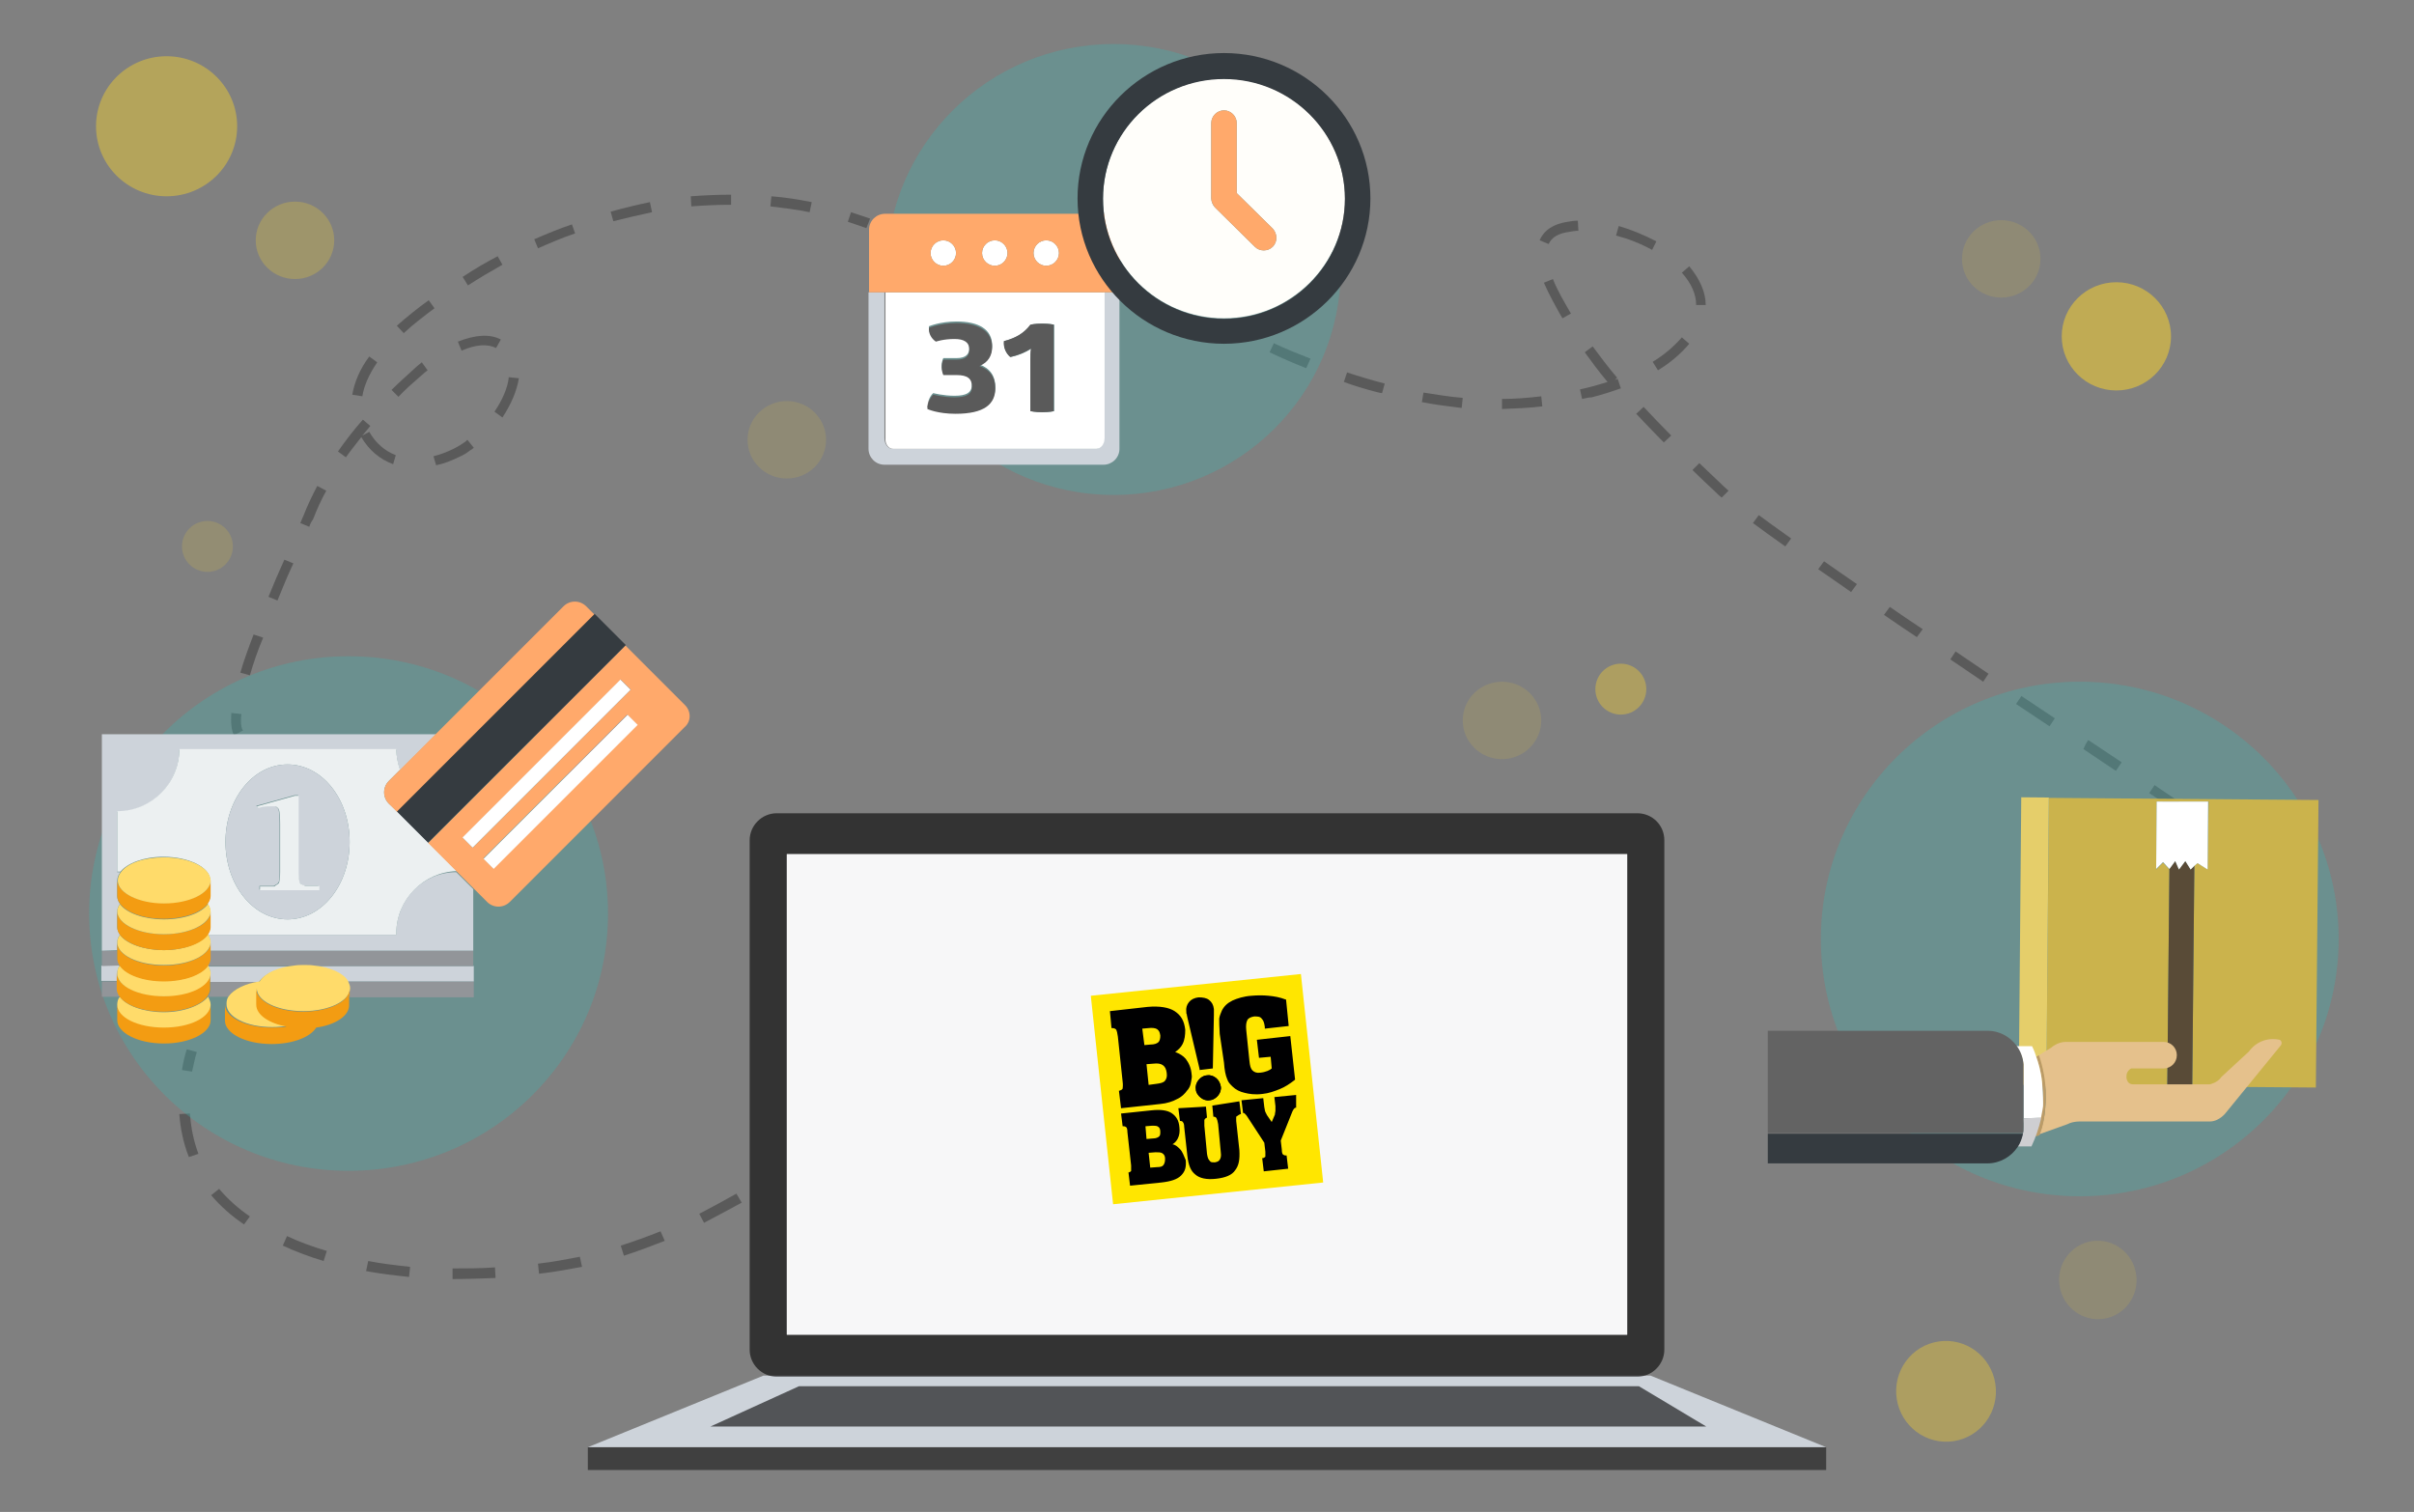 <?xml version="1.0" encoding="utf-8"?>
<!-- Generator: Adobe Illustrator 20.1.0, SVG Export Plug-In . SVG Version: 6.00 Build 0)  -->
<svg version="1.1" id="Capa_1" xmlns="http://www.w3.org/2000/svg" xmlns:xlink="http://www.w3.org/1999/xlink" x="0px" y="0px"
	 viewBox="0 0 455 285" style="enable-background:new 0 0 455 285;" xml:space="preserve">
<rect x="0" y="0" width="455" height="285" fill="#808080" stroke="none"/>
<style type="text/css">
	.st0{fill:#5A5A5A;}
	.st1{opacity:0.6;}
	.st2{opacity:0.6;fill:#45ADA8;enable-background:new    ;}
	.st3{fill:#CBB34C;}
	.st4{opacity:0.4;}
	.st5{opacity:0.7;}
	.st6{opacity:0.2;}
	.st7{fill:#CDD3DA;}
	.st8{opacity:0.5;enable-background:new    ;}
	.st9{opacity:0.6;enable-background:new    ;}
	.st10{fill:#F7F7F8;}
	.st11{fill:#FFE600;}
	.st12{fill:none;}
	.st13{fill:#000001;}
	.st14{opacity:0.85;}
	.st15{opacity:0.25;}
	.st16{fill:#FFFFFF;}
	.st17{fill:#FFA96B;}
	.st18{fill:#FFFEFA;}
	.st19{fill:#353B40;}
	.st20{fill:#E5CE6A;}
	.st21{fill:#594B37;}
	.st22{fill:#E5C18C;}
	.st23{fill:#BB9B67;}
	.st24{fill:#CECED1;}
	.st25{fill:#636363;}
	.st26{fill:#929599;}
	.st27{fill:#ECF0F1;}
	.st28{fill:#F39C12;}
	.st29{fill:#FFDB6A;}
</style>
<g>
	<path class="st0" d="M411.3,153.7c-1.1-0.8-3.3-2.3-6.2-4.2l1-1.5c2.9,2,5.1,3.4,6.3,4.3L411.3,153.7z M398.8,145.3l-6.1-4.1
		l0.4-0.9l0.5-0.8l6.3,4.2L398.8,145.3z M386.3,136.9l-6.3-4.2l1-1.5l6.3,4.2L386.3,136.9z M373.8,128.5l-6.2-4.2l1-1.5l6.2,4.2
		L373.8,128.5z M361.3,120.1c-2.1-1.4-4.2-2.8-6.2-4.2l1.1-1.5c2,1.4,4.1,2.8,6.2,4.2L361.3,120.1z M348.9,111.6
		c-2.1-1.5-4.2-2.9-6.2-4.3l1.1-1.5c2,1.4,4,2.8,6.2,4.3L348.9,111.6z M336.5,103c-2.3-1.6-4.3-3.1-6.1-4.4l1.1-1.5
		c1.8,1.3,3.8,2.8,6.1,4.4L336.5,103z M324.5,93.8c-0.5-0.4-0.9-0.8-1.2-1.1l-0.1-0.1c-1.4-1.3-2.8-2.6-4.2-4l1.3-1.3
		c1.4,1.3,2.8,2.7,4.2,4l0.2,0.2c0.3,0.3,0.7,0.6,1.1,1L324.5,93.8z M259.1,73.8c-1.9-0.5-3.9-1.1-5.8-1.8l0.6-1.8
		c2.4,0.8,4.8,1.5,7.1,2.1l-0.5,1.8C260.1,74.1,259.6,73.9,259.1,73.8z M268,75.8l0.3-1.8c2.5,0.4,5,0.8,7.4,1l-0.2,1.9
		C273.1,76.6,270.5,76.3,268,75.8z M246.2,69.4c-2.3-0.9-4.6-1.9-6.9-3l0.8-1.7c2.3,1.1,4.6,2,6.9,2.9L246.2,69.4z M283.1,77.1v-1.9
		c2.5,0,5-0.2,7.4-0.5l0.2,1.9C288.3,76.9,285.7,77,283.1,77.1z M313.6,83.4c-1.9-1.9-3.6-3.7-5.2-5.4l1.4-1.3
		c1.6,1.7,3.3,3.5,5.2,5.4L313.6,83.4z M298.2,75.2l-0.4-1.8c0.6-0.1,1.2-0.3,1.7-0.4c1.3-0.3,2.4-0.7,3.5-1c-1.6-1.9-3-3.8-4.3-5.6
		l1.5-1.1c1.4,1.9,2.9,3.9,4.6,5.9l-0.4,0.4c0.2-0.1,0.4-0.1,0.5-0.2l0.6,1.8c-1.7,0.6-3.5,1.2-5.5,1.7
		C299.4,74.9,298.8,75.1,298.2,75.2z M312.5,69.8l-1-1.6c2.2-1.3,4-2.9,5.5-4.6l1.4,1.2C316.8,66.7,314.8,68.4,312.5,69.8z
		 M294.5,60l-0.3-0.5c-0.9-1.6-2.2-3.9-3.2-6.2l1.7-0.7c0.9,2.3,2.2,4.4,3.1,6l0.3,0.5L294.5,60z M319.7,57.5c0-2-0.9-4.1-2.7-6.1
		l1.4-1.2c2,2.4,3.1,4.9,3.1,7.3H319.7z M291.9,46l-1.7-0.7c0.8-1.9,2.6-3.1,5.3-3.5c0.6-0.1,1.2-0.2,1.9-0.2l0.1,1.9
		c-0.6,0-1.1,0.1-1.7,0.2C293.7,44,292.5,44.7,291.9,46z M311.4,47.1c-2.2-1.2-4.5-2.1-6.8-2.7l0.5-1.8c2.4,0.7,4.8,1.7,7.1,2.9
		L311.4,47.1z"/>
</g>
<g class="st1">
	<ellipse class="st2" cx="209.9" cy="50.8" rx="42.8" ry="42.5"/>
</g>
<g class="st1">
	<ellipse class="st2" cx="392" cy="177" rx="48.8" ry="48.5"/>
</g>
<g>
	<g>
		<path class="st0" d="M34.3,201.7c0.2-1.3,0.5-2.6,0.9-3.9l1.9,0.5c-0.4,1.2-0.6,2.5-0.9,3.7L34.3,201.7z"/>
	</g>
	<g>
		<path class="st0" d="M69,239.6l0.4-1.9c2.5,0.5,5.2,0.8,7.9,1.1l-0.2,1.9C74.3,240.4,71.6,240.1,69,239.6z M61,237.7
			c-2.7-0.8-5.3-1.8-7.7-2.9l0.8-1.8c2.3,1.1,4.8,2,7.5,2.8L61,237.7z M85.3,241.1v-2c2.6,0,5.3,0,8-0.2l0.1,2
			C90.7,241,88,241.1,85.3,241.1z M46,230.8c-2.4-1.6-4.5-3.5-6.2-5.5l1.5-1.2c1.6,1.9,3.6,3.7,5.8,5.2L46,230.8z M101.6,240.1
			l-0.2-1.9c2.7-0.3,5.3-0.8,7.9-1.3l0.4,1.9C107,239.3,104.3,239.8,101.6,240.1z M117.6,236.7l-0.6-1.9c2.5-0.8,5-1.7,7.5-2.7
			l0.8,1.8C122.7,234.9,120.1,235.9,117.6,236.7z M35.6,218.1c-1-2.5-1.6-5.3-1.8-8.1l2-0.1c0.2,2.7,0.7,5.2,1.6,7.6L35.6,218.1z
			 M132.7,230.5l-0.9-1.7c2.3-1.2,4.7-2.5,7-3.8l1,1.7C137.4,228,135,229.3,132.7,230.5z"/>
	</g>
</g>
<g>
	<g>
		<path class="st0" d="M163.3,43c-1.2-0.4-2.3-0.8-3.5-1.2l0.6-1.8c1.2,0.4,2.4,0.8,3.6,1.2L163.3,43z"/>
	</g>
	<g>
		<path class="st0" d="M47.1,127.3l-1.8-0.5c0.6-2.1,1.5-4.6,2.5-7.2l1.8,0.6C48.5,122.8,47.7,125.2,47.1,127.3z M52.3,113.2
			l-1.7-0.7c1-2.5,2-4.8,3-7l1.7,0.7C54.3,108.3,53.3,110.7,52.3,113.2z M86.6,86.1c-1.4,0.7-2.9,1.3-4.4,1.6L81.7,86
			c2-0.5,4.1-1.4,5.8-2.6c0.2-0.1,0.4-0.3,0.6-0.5l1.2,1.5c-0.2,0.2-0.5,0.4-0.7,0.5C88,85.4,87.3,85.8,86.6,86.1z M58.3,99.3
			l-1.7-0.7l0.6-1.4c0.7-1.8,1.6-3.7,2.6-5.6l1.7,0.9c-1,1.8-1.8,3.6-2.5,5.4C58.7,98.3,58.5,98.7,58.3,99.3z M94.7,78.7l-1.5-1.1
			c1.5-2.2,2.5-4.5,2.7-6.5l1.9,0.2C97.4,73.7,96.4,76.1,94.7,78.7z M74.1,87.5c-2.5-0.9-4.6-2.7-6-5.1c-1,1.3-2,2.5-2.9,3.8
			l-1.5-1.1c1.4-2,3-4.1,4.7-6l1.4,1.2c-0.5,0.6-1,1.2-1.5,1.8l1.3-0.7c1.2,2.1,2.9,3.6,5,4.4L74.1,87.5z M152.6,40
			c-2.4-0.5-4.9-0.8-7.4-1.1l0.2-1.9c2.6,0.2,5.1,0.6,7.6,1.1L152.6,40z M93.5,65.6c-1.6-0.8-3.8-0.7-6.5,0.5l-0.7-1.7
			c3.3-1.3,6-1.5,8.1-0.4L93.5,65.6z M75.1,74.8l-1.3-1.3c1.4-1.4,2.9-2.7,4.4-4.1c0.3-0.3,0.8-0.7,1.3-1.1l1.1,1.5
			c-0.5,0.4-0.9,0.7-1.2,1C77.9,72.1,76.4,73.4,75.1,74.8z M68.3,74.7l-1.9-0.3c0.4-2.3,1.4-4.8,3.2-7.2l1.5,1.1
			C69.6,70.5,68.6,72.7,68.3,74.7z M137.8,38.6c-2.4,0-4.8,0.1-7.5,0.3l-0.1-1.9c2.7-0.2,5.2-0.3,7.6-0.3V38.6z M122.9,40
			c-2.4,0.5-4.9,1.1-7.3,1.7l-0.5-1.8c2.5-0.7,5-1.3,7.4-1.8L122.9,40z M76.1,62.8l-1.3-1.4c1.8-1.6,3.9-3.3,6-4.8l1.1,1.5
			C79.9,59.6,77.8,61.2,76.1,62.8z M108.4,44c-2.4,0.8-4.7,1.8-7,2.8l-0.7-1.7c2.3-1,4.7-2,7.1-2.8L108.4,44z M88.2,53.8l-1-1.6
			c2.1-1.4,4.3-2.7,6.6-3.9l0.9,1.6C92.4,51.2,90.2,52.5,88.2,53.8z"/>
	</g>
	<g>
		<path class="st0" d="M45.8,137.7l-1.7,0.9c-0.5-1-0.6-2.3-0.5-4.2l1.9,0.2C45.3,136.4,45.5,137.3,45.8,137.7z"/>
	</g>
</g>
<g class="st1">
	<ellipse class="st2" cx="65.7" cy="172.2" rx="48.9" ry="48.5"/>
</g>
<g class="st1">
	
		<ellipse transform="matrix(0.989 -0.149 0.149 0.989 -35.02 57.701)" class="st3" cx="366.8" cy="262.1" rx="9.4" ry="9.5"/>
</g>
<g class="st4">
	<ellipse class="st3" cx="55.6" cy="45.3" rx="7.4" ry="7.3"/>
</g>
<g class="st5">
	<ellipse class="st3" cx="31.4" cy="23.8" rx="13.3" ry="13.2"/>
</g>
<g class="st6">
	
		<ellipse transform="matrix(0.989 -0.149 0.149 0.989 -31.565 61.736)" class="st3" cx="395.4" cy="241.1" rx="7.3" ry="7.4"/>
</g>
<g>
	<g>
		<polygon class="st7" points="344.2,272.8 311.1,259.3 227.5,259.3 143.9,259.3 110.8,272.8 227.5,272.8 		"/>
		<polygon class="st8" points="227.5,272.8 110.8,272.8 110.8,277.1 344.2,277.1 344.2,272.8 		"/>
	</g>
	<g class="st9">
		<g>
			<polygon points="321.6,268.9 133.9,268.9 150.6,261.3 308.9,261.3 			"/>
		</g>
	</g>
</g>
<g>
	<path class="st9" d="M308.6,153.3H146.4c-2.8,0-5.1,2.3-5.1,5.1v96c0,2.8,2.3,5.1,5.1,5.1h162.2c2.8,0,5.1-2.3,5.1-5.1v-96
		C313.7,155.5,311.4,153.3,308.6,153.3z M306.7,251.6H148.3V161h158.4V251.6z"/>
	<rect x="148.3" y="161" class="st10" width="158.4" height="90.6"/>
</g>
<g>
	<path class="st11" d="M249.4,222.9l-39.6,4.1l-4.2-39.3l39.6-4.1L249.4,222.9z"/>
	<path class="st12" d="M216.5,193.8l-1.1,0.1l0.4,3.2l1.1-0.1c0.8-0.1,1.3-0.3,1.6-0.5c0.2-0.3,0.4-0.5,0.3-1.2c0-0.6-0.2-1-0.6-1.2
		C217.8,193.8,217.2,193.7,216.5,193.8z M217.1,212.2l-1.2,0.1l0.2,2.3l1.2-0.1c0.6,0,0.9-0.2,1.2-0.4c0.2-0.2,0.3-0.4,0.2-0.9
		c0-0.5-0.2-0.7-0.4-0.9C218.1,212.2,217.7,212.1,217.1,212.2L217.1,212.2z M219.3,219.6c0.2-0.3,0.3-0.6,0.2-1.1
		c0-0.5-0.2-0.8-0.5-1s-0.7-0.3-1.3-0.2l-1.3,0.1l0.3,2.8l1.3-0.1C218.7,220,219.1,219.8,219.3,219.6L219.3,219.6z M216.1,200.7
		l0.4,3.9l1.4-0.1c0.8-0.1,1.4-0.3,1.6-0.6c0.3-0.4,0.4-0.8,0.4-1.5c-0.1-0.7-0.3-1.1-0.7-1.4c-0.4-0.3-1-0.4-1.8-0.3L216.1,200.7z"
		/>
	<path d="M225.9,203.6c-0.4,0.5-0.6,1.1-0.5,1.7c0,0.6,0.4,1.2,0.9,1.6c0.5,0.4,1.1,0.6,1.7,0.5c0.6,0,1.2-0.4,1.6-0.9
		c0.4-0.5,0.6-1.1,0.5-1.7s-0.4-1.2-0.9-1.6c-0.5-0.4-1.1-0.6-1.7-0.5C226.8,202.8,226.3,203.1,225.9,203.6L225.9,203.6z"/>
	<path class="st13" d="M230.7,200.3c0.1,1.4,0.3,2.4,0.6,3.1c0.2,0.6,0.5,0.9,0.9,1.3l0.1,0.1c0.6,0.6,1.4,1,2.3,1.2
		c0.8,0.2,1.9,0.4,3.4,0.2c1.1-0.1,2.2-0.5,3.2-0.9s1.9-1,2.8-1.7l0.1-0.1l-0.9-8.2l-6.3,0.7l0.4,3.4l2.2-0.2l0.2,2.2
		c-0.3,0.3-1.1,0.7-2.2,0.8c-0.6,0.1-1.1-0.1-1.4-0.4c-0.4-0.4-0.5-0.9-0.6-1.8l-0.6-5.8c-0.1-0.9,0-1.5,0.2-1.9s0.7-0.6,1.3-0.7
		c0.6,0,1.1,0,1.4,0.4c0.4,0.4,0.5,0.9,0.6,1.6v0.3l4.5-0.5l-0.5-5h-0.1c-1-0.4-2.1-0.6-3.2-0.7c-1-0.1-2.1-0.1-3.2,0
		c-1.5,0.1-2.7,0.5-3.6,0.9c-1,0.5-1.6,1.1-2,1.9c-0.2,0.5-0.4,0.9-0.5,1.5c0,0.6,0,1.5,0.1,2.9L230.7,200.3L230.7,200.3z
		 M221.8,207.2c0.9-0.4,1.5-1,2-1.7l0.1-0.1c0.3-0.4,0.5-0.8,0.6-1.5s0.2-0.8,0.1-1.4c-0.1-1.2-0.5-2.1-1.1-2.9
		c-0.5-0.6-1.2-1-2-1.3c0.6-0.4,1.1-0.9,1.4-1.5c0.4-0.8,0.5-1.7,0.5-2.7c-0.2-1.7-0.8-2.7-2-3.5c-1.1-0.7-2.8-1-5.1-0.8l-7.1,0.8
		l0.3,3.2h0.2c0.3,0,0.5,0.1,0.7,0.3c0.1,0.2,0.2,0.6,0.3,1.3l0.9,8.5c0.1,0.7,0,1.1,0,1.3c-0.1,0.2-0.3,0.3-0.6,0.4h-0.1l0.4,3.3
		l7.4-0.8C219.9,208,221.1,207.6,221.8,207.2z M215.3,193.9l1.1-0.1c0.8-0.1,1.4,0,1.7,0.2c0.4,0.3,0.5,0.6,0.6,1.2
		c0,0.6-0.1,0.9-0.3,1.2c-0.3,0.3-0.8,0.5-1.6,0.5l-1.1,0.1L215.3,193.9z M216.5,204.5l-0.4-3.9l1.3-0.1c0.8-0.1,1.4,0,1.8,0.3
		c0.4,0.3,0.6,0.7,0.7,1.4c0.1,0.7,0,1.1-0.3,1.5s-0.9,0.5-1.6,0.6L216.5,204.5z M223.7,191.2v0.1l0.1,0.5l2.3,9.7v0.2l2.5-0.3
		l0.2-10.1v-1.1c-0.1-0.8-0.4-1.3-0.9-1.7s-1.2-0.5-2-0.5c-0.8,0.1-1.4,0.4-1.8,0.9c-0.4,0.5-0.6,1.1-0.5,1.8
		C223.6,191,223.6,191.1,223.7,191.2L223.7,191.2z M222.4,216.6c-0.4-0.4-0.8-0.8-1.4-0.9c0.5-0.3,0.8-0.7,1-1.1
		c0.3-0.6,0.4-1.3,0.3-2.1c-0.1-1.3-0.6-2.1-1.5-2.7c-0.8-0.5-2-0.7-3.8-0.5l-5.7,0.6l0.3,2.4h0.2c0.2,0,0.4,0.1,0.5,0.2
		c0.1,0.1,0.2,0.4,0.2,0.9l0.7,6.3c0,0.5,0,0.9,0,1s-0.2,0.2-0.4,0.3h-0.1l0.3,2.5l5.9-0.6c1.8-0.2,3-0.6,3.7-1.3
		c0.8-0.8,1-1.6,0.9-2.9C223.1,217.8,222.9,217.1,222.4,216.6L222.4,216.6z M215.9,212.3l1.2-0.1c0.6,0,1,0,1.2,0.2
		c0.2,0.1,0.4,0.4,0.4,0.9c0,0.4,0,0.7-0.2,0.9s-0.6,0.4-1.2,0.4l-1.2,0.1L215.9,212.3L215.9,212.3z M219.3,219.6
		c-0.2,0.3-0.6,0.4-1.2,0.4l-1.3,0.1l-0.3-2.8l1.3-0.1c0.6,0,1,0,1.3,0.2s0.5,0.5,0.5,1C219.6,219,219.5,219.3,219.3,219.6z
		 M244.3,206.4l-4.1,0.4l0.2,1.7c0,0.3,0,0.6,0,0.9c0,0.2-0.1,0.4-0.1,0.7l-0.6,1.4l-0.9-1.3c-0.1-0.2-0.2-0.4-0.3-0.6
		c-0.1-0.2-0.1-0.5-0.2-0.9l-0.2-1.7l-4.1,0.4l0.3,2.4h0.1c0.1,0,0.2,0.1,0.3,0.2c0.1,0.1,0.3,0.3,0.4,0.5l3.2,4.9l0.2,1.7
		c0,0.4,0,0.8,0,0.9c0,0.1-0.2,0.2-0.4,0.3h-0.2l0.3,2.5l4.6-0.5l-0.3-2.5h-0.2c-0.2,0-0.4-0.1-0.5-0.2c-0.1-0.1-0.2-0.4-0.2-0.9
		l-0.2-1.7l2.2-5.5c0.1-0.2,0.2-0.4,0.3-0.5s0.2-0.2,0.3-0.2h0.1L244.3,206.4L244.3,206.4z M233.8,210h0.1l-0.3-2.4l-5.1,0.8
		l0.2,2.1h0.1c0.2,0,0.4,0.1,0.5,0.3s0.2,0.5,0.3,1.1l0.5,5.3c0.1,0.7,0,1.1-0.2,1.4c-0.2,0.3-0.4,0.4-0.9,0.5h-0.1
		c-0.5,0-0.7,0-0.9-0.3c-0.3-0.3-0.4-0.7-0.5-1.3l-0.5-5.3c0-0.5,0-0.9,0-1.1c0.1-0.2,0.2-0.3,0.4-0.4h0.1l-0.2-2.1l-5.2,0.3
		l0.3,2.4h0.1c0.3,0,0.5,0.2,0.5,0.3c0.1,0.1,0.2,0.4,0.2,0.8l0.6,5.5c0.2,1.7,0.6,2.8,1.5,3.5c0.8,0.7,2.1,1,3.9,0.8
		c1.8-0.2,3-0.7,3.6-1.6c0.7-0.9,0.9-2,0.8-3.8l-0.6-5.5c0-0.4,0-0.7,0-0.8C233.4,210.2,233.6,210.1,233.8,210L233.8,210z
		 M227.5,202.7c-0.6,0-1.2,0.4-1.6,0.9c-0.4,0.5-0.6,1.1-0.5,1.7c0,0.6,0.4,1.2,0.9,1.6c0.5,0.4,1.1,0.6,1.7,0.5
		c0.6-0.1,1.2-0.4,1.6-0.9c0.4-0.5,0.6-1.1,0.5-1.7s-0.4-1.2-0.9-1.6C228.7,202.8,228.1,202.6,227.5,202.7L227.5,202.7z"/>
</g>
<g class="st14">
	<ellipse class="st3" cx="398.9" cy="63.4" rx="10.3" ry="10.2"/>
</g>
<g class="st6">
	<ellipse class="st3" cx="377.2" cy="48.8" rx="7.4" ry="7.3"/>
</g>
<g class="st15">
	<ellipse class="st3" cx="39.1" cy="103" rx="4.8" ry="4.8"/>
</g>
<g class="st1">
	<ellipse class="st3" cx="305.5" cy="129.9" rx="4.8" ry="4.8"/>
</g>
<g class="st6">
	<ellipse class="st3" cx="283.1" cy="135.8" rx="7.4" ry="7.3"/>
</g>
<g class="st6">
	<ellipse class="st3" cx="148.3" cy="82.9" rx="7.4" ry="7.3"/>
</g>
<g>
	<path class="st7" d="M208.1,82.6c0,1.1-0.7,2-1.5,2h-38.4c-0.8,0-1.5-0.9-1.5-2V55.1h-3v29.5c0,1.6,1.3,3,3,3H208c1.6,0,3-1.3,3-3
		V55.1h-3L208.1,82.6L208.1,82.6z"/>
	<circle class="st16" cx="197.2" cy="47.7" r="2.4"/>
	<circle class="st16" cx="177.8" cy="47.7" r="2.4"/>
	<circle class="st16" cx="187.5" cy="47.7" r="2.4"/>
	<path class="st16" d="M168.3,84.6h38.4c0.8,0,1.5-0.9,1.5-2V55.1h-41.3v27.5C166.8,83.7,167.5,84.6,168.3,84.6z M189.3,64.3
		c2.3-0.6,3.7-1.5,5-3.1c0,0,0.8-0.2,2.2-0.2s2.2,0.2,2.2,0.2v16.3c0,0-0.8,0.2-2.2,0.2c-1.3,0-2.2-0.2-2.2-0.2V68
		c0-0.9,0-1.7,0.1-2.3c-1.2,0.8-2.5,1.3-3.9,1.6C189.6,66.6,189.1,65.5,189.3,64.3z M180.3,70.4h-2.5c-0.4-0.9-0.4-2.1,0-2.9h2.5
		c1.8,0,2.4-0.8,2.4-1.9c0-1.4-1-2-2.8-2c-2.1,0-3.5,0.5-3.5,0.5c-0.9-0.5-1.4-1.6-1.3-2.6c0,0,2.1-0.9,5.2-0.9
		c4.2,0,6.7,1.5,6.7,4.5c0,1.6-0.7,2.9-2.4,3.6c2,0.7,3,2.2,3,4.2c0,3.1-2.1,4.8-7.5,4.8c-3.3,0-5.3-0.9-5.3-0.9
		c0-0.9,0.4-2.1,1.1-2.7c0,0,1.9,0.5,4,0.5c2.3,0,3.3-0.6,3.3-2.2C183.2,71.1,182.5,70.4,180.3,70.4z"/>
	<path class="st17" d="M208.1,40.3h-41.3c-1.6,0-3,1.3-3,3v11.8h3h41.3h3V43.3C211.1,41.6,209.8,40.3,208.1,40.3z M177.8,50.1
		c-1.3,0-2.4-1.1-2.4-2.4c0-1.3,1.1-2.4,2.4-2.4c1.3,0,2.4,1.1,2.4,2.4S179.1,50.1,177.8,50.1z M187.5,50.1c-1.3,0-2.4-1.1-2.4-2.4
		c0-1.3,1.1-2.4,2.4-2.4c1.3,0,2.4,1.1,2.4,2.4S188.8,50.1,187.5,50.1z M197.2,50.1c-1.3,0-2.4-1.1-2.4-2.4c0-1.3,1.1-2.4,2.4-2.4
		c1.3,0,2.4,1.1,2.4,2.4C199.6,49,198.5,50.1,197.2,50.1z"/>
	<path class="st0" d="M179.9,74.9c-2,0-4-0.5-4-0.5c-0.6,0.6-1.1,1.7-1.1,2.7c0,0,1.9,0.9,5.3,0.9c5.4,0,7.5-1.8,7.5-4.8
		c0-2.1-1-3.5-3-4.2c1.7-0.7,2.4-2,2.4-3.6c0-3-2.6-4.5-6.7-4.5c-3.1,0-5.2,0.9-5.2,0.9c-0.1,1,0.4,2,1.3,2.6c0,0,1.4-0.5,3.5-0.5
		c1.8,0,2.8,0.6,2.8,2c0,1.1-0.6,1.9-2.4,1.9h-2.5c-0.4,0.8-0.4,2,0,2.9h2.5c2.1,0,2.9,0.7,2.9,2.2
		C183.2,74.3,182.2,74.9,179.9,74.9z"/>
	<path class="st0" d="M190.4,67.3c1.3-0.3,2.7-0.8,3.9-1.6c-0.1,0.6-0.1,1.4-0.1,2.3v9.5c0,0,0.9,0.2,2.2,0.2c1.4,0,2.2-0.2,2.2-0.2
		V61.2c0,0-0.8-0.2-2.2-0.2s-2.2,0.2-2.2,0.2c-1.2,1.6-2.7,2.5-5,3.1C189.1,65.5,189.6,66.6,190.4,67.3z"/>
</g>
<g>
	<path class="st18" d="M230.7,14.8c-12.6,0-22.8,10.2-22.8,22.6c0,12.5,10.2,22.6,22.8,22.6s22.8-10.2,22.8-22.6
		S243.3,14.8,230.7,14.8z M239.9,46.5c-0.5,0.5-1.1,0.7-1.7,0.7c-0.6,0-1.2-0.2-1.7-0.7l-7.5-7.4c-0.4-0.4-0.7-1.1-0.7-1.7V23.2
		c0-1.3,1.1-2.4,2.4-2.4c1.3,0,2.4,1.1,2.4,2.4v13.2l6.8,6.7C240.8,44.1,240.8,45.6,239.9,46.5z"/>
	<path class="st17" d="M233.1,36.4V23.2c0-1.3-1.1-2.4-2.4-2.4c-1.3,0-2.4,1.1-2.4,2.4v14.2c0,0.6,0.3,1.2,0.7,1.7l7.5,7.4
		c0.5,0.5,1.1,0.7,1.7,0.7c0.6,0,1.2-0.2,1.7-0.7c0.9-0.9,0.9-2.4,0-3.4L233.1,36.4z"/>
	<path class="st19" d="M230.7,10c-15.2,0-27.6,12.3-27.6,27.4s12.4,27.4,27.6,27.4c15.2,0,27.6-12.3,27.6-27.4S245.9,10,230.7,10z
		 M230.7,60.1c-12.6,0-22.8-10.2-22.8-22.6c0-12.5,10.2-22.6,22.8-22.6s22.8,10.2,22.8,22.6S243.3,60.1,230.7,60.1z"/>
</g>
<g>
	<path class="st3" d="M386.2,150.4l-0.5,54.2l50.8,0.4l0.5-54.2L386.2,150.4z M416.1,163.9l-1.9-1.2l-0.6,0.5l-0.4,41.7h-4.7l0.4-41
		l-1.2-1.3l-1.3,1.3l0.1-12.8h4.9h4.9L416.1,163.9z"/>
	
		<rect x="356.3" y="174.8" transform="matrix(8.632716e-03 -1 1 8.632716e-03 202.629 559.279)" class="st20" width="54.2" height="5.2"/>
	<polygon class="st21" points="411.9,162.3 410.7,163.9 410,162.3 408.9,163.8 408.9,163.8 408.5,204.8 413.2,204.9 413.6,163.2 
		412.9,163.9 	"/>
	<polygon class="st16" points="406.5,151.1 406.4,163.8 407.7,162.5 408.9,163.8 408.9,163.8 410,162.3 410.7,163.9 411.9,162.3 
		412.9,163.9 413.6,163.2 414.2,162.7 416.1,163.9 416.2,151.1 411.3,151.1 	"/>
</g>
<g>
	<path class="st22" d="M429.7,196c-3.9-0.8-5.8,2.2-5.8,2.2l-5.2,4.8c-0.7,1.1-2.2,1.4-2.2,1.4h-4.7h-9.7c-1.4,0-1.3-1.5-1.3-1.5
		c0-1.1,0.9-1.5,0.9-1.5h6.1c1.4,0,2.5-1.1,2.5-2.5s-1.1-2.5-2.5-2.5h-12.7h-0.4h-5.4c-1.5,0-2.7,1.1-2.7,1.1l-2.3,1.4
		c0.5,1.5,1.6,5.4,1.2,9.9c-0.1,1.7-0.5,3.3-1.1,5l5.3-1.9c1.1-0.6,2.7-0.5,2.7-0.5h24.1c1.8,0,3-1.6,3-1.6l10.2-12.5
		C430.5,196.5,429.7,196,429.7,196z"/>
	<path class="st23" d="M384.3,198.9l-0.5,0.3c0.4,1.2,0.9,2.8,1.1,4.8c0.1,1.2,0.2,2.5,0.1,3.9c0,0.4-0.1,0.7-0.1,1.1l-1.9,5.4
		l1.4-0.4c0.7-1.7,1-3.5,1.1-5.2C386,204.3,384.8,200.3,384.3,198.9z"/>
	<g>
		<path class="st16" d="M385.1,208c0-1.5-0.1-2.8-0.2-4c-0.2-2-0.7-3.7-1.1-4.8c-0.4-1.3-0.8-2-0.8-2h-3c0.8,1,1.3,2.2,1.4,3.6
			c0,0.2,0,0.3,0,0.5v9.5l3.3-0.1c0.1-0.5,0.2-1.1,0.3-1.6C385.1,208.7,385.1,208.4,385.1,208z"/>
		<path class="st16" d="M384.7,210.9c0,0,0-0.1,0-0.1C384.7,210.8,384.7,210.9,384.7,210.9L384.7,210.9z"/>
		<path class="st24" d="M381.3,210.8l0.1,1v0.7c0,0.4,0,0.8-0.1,1.1c-0.2,0.9-0.5,1.7-1,2.5h2.6c0.8-1.7,1.4-3.5,1.8-5.2
			c0,0,0-0.1,0-0.1c0,0,0,0,0-0.1l0,0L381.3,210.8L381.3,210.8z"/>
	</g>
	<g>
		<path class="st25" d="M380,197c-1.2-1.6-3.2-2.7-5.3-2.7h-41.5v19.3h48.1c0,0,0,0,0,0h0c0.1-0.3,0.1-0.8,0.1-1.2v-0.7v-1v-9.6
			c0-0.2,0-0.3,0-0.5C381.3,199.3,380.8,198,380,197z"/>
		<path class="st19" d="M333.2,213.6v0.2v5.5h41.4c2.4,0,4.5-1.3,5.7-3.1c0.5-0.7,0.8-1.6,1-2.5c0,0,0,0,0,0H333.2z"/>
	</g>
</g>
<g>
	<path class="st26" d="M48.8,185.1C48.8,185,48.8,185,48.8,185.1l-9.1-0.1v0.1v1.3c0,0.5-0.2,1-0.5,1.4c0,0,0,0.1,0.1,0.1H43
		C43.9,186.5,46,185.5,48.8,185.1z"/>
	<path class="st26" d="M22.1,186.4v-1.3V185h-2.9v2.9h3.4c0,0,0-0.1,0.1-0.1C22.3,187.4,22.1,186.9,22.1,186.4z"/>
	<path class="st26" d="M65.9,186.3C65.9,186.4,65.9,186.4,65.9,186.3L65.9,186.3l0,0.9v0.5v0.2v0.1h23.4V185H65.5
		C65.8,185.4,65.9,185.9,65.9,186.3z"/>
	<path class="st7" d="M22.1,184.9v-0.2v-0.5v-0.8h0c0,0,0,0,0,0c0-0.5,0.2-0.9,0.4-1.4h-3.4v2.9L22.1,184.9L22.1,184.9z"/>
	<path class="st7" d="M65.5,185h23.8v-2.9H59.1C62.1,182.4,64.5,183.5,65.5,185z"/>
	<path class="st7" d="M39.6,183.5L39.6,183.5l0,0.8v0.5v0.2v0.1h9.2c1-1.5,3.4-2.6,6.5-2.9H39.2C39.5,182.5,39.6,182.9,39.6,183.5
		C39.6,183.4,39.6,183.4,39.6,183.5z"/>
	<path class="st26" d="M39.6,179.3v1.3c0,0.5-0.2,1-0.5,1.4c0,0,0,0.1,0.1,0.1h16.1c0.6-0.1,1.2-0.1,1.8-0.1c0.7,0,1.3,0,1.9,0.1
		h30.2v-2.9H39.6V179.3z"/>
	<path class="st26" d="M22.6,182c-0.3-0.5-0.5-0.9-0.5-1.4v-1.3v-0.1h-2.9v2.9L22.6,182C22.6,182,22.6,182,22.6,182z"/>
	<path class="st7" d="M74.7,175.9v0.3H39.2c0.3,0.4,0.4,0.9,0.4,1.4c0,0,0,0,0,0h0v0.8v0.5v0.2v0.1h49.6v-11.6l-3.2-3.2
		C79.7,164.4,74.7,169.6,74.7,175.9z"/>
	<path class="st7" d="M22.1,179.1v-0.2v-0.5v-0.8h0c0,0,0,0,0,0c0-0.5,0.2-1,0.5-1.4c-0.3-0.5-0.5-0.9-0.5-1.4v-1.3v-0.2v-0.2v-0.5
		v-0.8h0c0,0,0,0,0,0c0-0.5,0.2-1,0.5-1.4c-0.3-0.5-0.5-0.9-0.5-1.4v-1.3v-0.2v-0.2v-0.5v-0.8h0c0,0,0,0,0,0c0-0.6,0.2-1.1,0.6-1.6
		c-0.2,0-0.4,0-0.6,0v-11.4c6.5,0,11.7-5.3,11.7-11.7h40.9c0,1.4,0.3,2.7,0.7,3.9l6.8-6.8h-63v2.9v2.9v2.9v32.1L22.1,179.1
		L22.1,179.1z"/>
	<path class="st27" d="M73.3,151.5c-1.2-1.2-1.2-3.1,0-4.3l2.1-2.1c-0.4-1.2-0.7-2.5-0.7-3.9H33.8c0,6.4-5.2,11.7-11.7,11.7v11.4
		c0.2,0,0.4,0,0.6,0c1.3-1.6,4.4-2.8,8.1-2.8c4.8,0,8.8,2,8.8,4.4c0,0,0,0,0,0h0v0.8v0.5v0.2v0.2v1.3c0,0.5-0.2,1-0.5,1.4
		c0.3,0.5,0.5,0.9,0.5,1.4c0,0,0,0,0,0h0v0.8v0.5v0.2v0.2v1.3c0,0.5-0.2,1-0.5,1.4c0,0,0,0.1,0.1,0.1h35.5v-0.3
		c0-6.3,5.1-11.5,11.4-11.7l-5.3-5.3l-5.9-5.9L73.3,151.5z M54.2,173.3c-6.5,0-11.7-6.5-11.7-14.6c0-8.1,5.2-14.6,11.7-14.6
		c6.5,0,11.7,6.5,11.7,14.6C65.9,166.8,60.7,173.3,54.2,173.3z"/>
	<path class="st7" d="M54.2,144.1c-6.5,0-11.7,6.5-11.7,14.6c0,8.1,5.2,14.6,11.7,14.6c6.5,0,11.7-6.5,11.7-14.6
		C65.9,150.6,60.7,144.1,54.2,144.1z M60.1,167.7H48.9V167h2.7c0.4-0.3,0.7-0.3,0.9-0.7c0.2-0.3,0.2-1,0.2-2v-9.1
		c0-1.3-0.1-2.3-0.2-2.6c-0.1-0.3-0.3-0.3-0.6-0.7h-1c-0.5,0-1.3,0-2.3,0.3l-0.3-0.3l7.2-2h0.7v14.4c0,1,0.1,1.6,0.2,2
		c0.1,0.3,0.4,0.3,0.9,0.7h2.7V167.7z"/>
	<path class="st27" d="M56.5,166.4c-0.1-0.3-0.2-1-0.2-2V150h-0.7l-7.2,2l0.3,0.3c1-0.3,1.7-0.3,2.3-0.3h1c0.3,0.3,0.5,0.3,0.6,0.7
		c0.1,0.3,0.2,1.3,0.2,2.6v9.1c0,1-0.1,1.6-0.2,2c-0.2,0.3-0.4,0.3-0.9,0.7h-2.7v0.7h11.2V167h-2.7C57,166.7,56.7,166.7,56.5,166.4z
		"/>
	<path class="st28" d="M30.9,193.6c-4.8,0-8.7-1.9-8.8-4.3h0v0.8v0.5v0.2v0.2v1.3c0,2.4,3.9,4.4,8.8,4.4s8.8-2,8.8-4.4v-1.3v-0.2
		v-0.2v-0.5v-0.8h0C39.6,191.7,35.7,193.6,30.9,193.6z"/>
	<path class="st29" d="M30.9,190.8c-3.8,0-7.1-1.2-8.3-2.9c0,0,0,0.1-0.1,0.1c-0.3,0.4-0.4,0.9-0.4,1.4c0,0,0,0,0,0
		c0,2.4,3.9,4.3,8.8,4.3s8.7-1.9,8.8-4.3c0,0,0,0,0,0c0-0.5-0.2-0.9-0.4-1.4c0,0,0-0.1-0.1-0.1C37.9,189.5,34.7,190.8,30.9,190.8z"
		/>
	<path class="st28" d="M39.6,184.7v-0.5v-0.8h0c0,2.4-3.9,4.3-8.8,4.3s-8.7-1.9-8.8-4.3h0v0.8v0.5v0.2v0.1v0.1v1.3
		c0,0.5,0.2,1,0.5,1.4c1.2,1.7,4.4,2.9,8.3,2.9c3.8,0,7.1-1.2,8.3-2.9c0.3-0.5,0.5-0.9,0.5-1.4v-1.3V185v-0.1V184.7z"/>
	<path class="st29" d="M30.9,184.9c-3.8,0-7.1-1.2-8.3-2.9c0,0,0,0.1-0.1,0.1c-0.3,0.4-0.4,0.9-0.4,1.4c0,0,0,0,0,0
		c0,2.4,3.9,4.3,8.8,4.3s8.7-1.9,8.8-4.3c0,0,0,0,0,0c0-0.5-0.2-0.9-0.4-1.4c0,0,0-0.1-0.1-0.1C37.9,183.7,34.7,184.9,30.9,184.9z"
		/>
	<path class="st28" d="M30.9,182c-4.8,0-8.7-1.9-8.8-4.3h0v0.8v0.5v0.2v0.1v0.1v1.3c0,0.5,0.2,1,0.5,1.4c1.2,1.7,4.4,2.9,8.3,2.9
		c3.8,0,7.1-1.2,8.3-2.9c0.3-0.5,0.5-0.9,0.5-1.4v-1.3v-0.1v-0.1v-0.2v-0.5v-0.8h0C39.6,180,35.7,182,30.9,182z"/>
	<path class="st29" d="M30.9,179.1c-3.8,0-7.1-1.2-8.3-2.9c-0.3,0.5-0.5,0.9-0.5,1.4c0,0,0,0,0,0c0,2.4,3.9,4.3,8.8,4.3
		s8.7-1.9,8.8-4.3c0,0,0,0,0,0c0-0.5-0.2-0.9-0.4-1.4c0,0,0-0.1-0.1-0.1C37.9,177.8,34.7,179.1,30.9,179.1z"/>
	<path class="st28" d="M30.9,179.1c3.8,0,7.1-1.2,8.3-2.9c0.3-0.5,0.5-0.9,0.5-1.4v-1.3v-0.2v-0.2v-0.5v-0.8h0
		c0,2.4-3.9,4.3-8.8,4.3s-8.7-1.9-8.8-4.3h0v0.8v0.5v0.2v0.2v1.3c0,0.5,0.2,1,0.5,1.4C23.8,177.8,27,179.1,30.9,179.1z"/>
	<path class="st29" d="M30.9,176.1c4.8,0,8.7-1.9,8.8-4.3c0,0,0,0,0,0c0-0.5-0.2-1-0.5-1.4c-1.2,1.7-4.4,2.9-8.3,2.9
		c-3.8,0-7.1-1.2-8.3-2.9c-0.3,0.5-0.5,0.9-0.5,1.4c0,0,0,0,0,0C22.2,174.2,26.1,176.1,30.9,176.1z"/>
	<path class="st29" d="M51.3,193.6c1,0,1.9-0.1,2.8-0.2c-3.3-0.6-5.7-2.2-5.7-4.1V188v-0.2v-0.2v-0.5v-0.8h0c0,2.4,3.9,4.3,8.8,4.3
		c4.8,0,8.7-1.9,8.8-4.3c0,0,0,0,0,0c0-0.5-0.2-0.9-0.4-1.4c-0.9-1.5-3.4-2.6-6.4-2.9c-0.6-0.1-1.3-0.1-1.9-0.1
		c-0.6,0-1.2,0-1.8,0.1c-3.1,0.3-5.5,1.4-6.5,2.9c0,0,0,0.1-0.1,0.1c-2.7,0.4-4.9,1.5-5.8,2.8c-0.3,0.4-0.4,0.9-0.4,1.4c0,0,0,0,0,0
		C42.6,191.7,46.5,193.6,51.3,193.6z"/>
	<path class="st28" d="M65.9,187.7v-0.5v-0.8h0c0,2.4-3.9,4.3-8.8,4.3c-4.8,0-8.7-1.9-8.8-4.3h0v0.8v0.5v0.2v0.2v1.3
		c0,1.9,2.4,3.5,5.7,4.1c-0.9,0.2-1.8,0.2-2.8,0.2c-4.8,0-8.7-1.9-8.8-4.3h0v0.8v0.5v0.2v0.2v1.3c0,2.4,3.9,4.4,8.8,4.4
		c4,0,7.3-1.3,8.4-3.1c3.6-0.5,6.2-2.2,6.2-4.2V188v-0.1v-0.1V187.7z"/>
	<path class="st28" d="M30.9,173.2c3.8,0,7.1-1.2,8.3-2.9c0.3-0.5,0.5-0.9,0.5-1.4v-1.3v-0.2v-0.2v-0.5v-0.8h0
		c0,2.4-3.9,4.3-8.8,4.3s-8.7-1.9-8.8-4.3h0v0.8v0.5v0.2v0.2v1.3c0,0.5,0.2,1,0.5,1.4C23.8,172,27,173.2,30.9,173.2z"/>
	<path class="st29" d="M30.9,170.3c4.8,0,8.7-1.9,8.8-4.3c0,0,0,0,0,0c0-2.4-3.9-4.4-8.8-4.4c-3.7,0-6.9,1.1-8.1,2.8
		c-0.4,0.5-0.6,1-0.6,1.6c0,0,0,0,0,0C22.2,168.3,26.1,170.3,30.9,170.3z"/>
	<path class="st17" d="M73.3,147.2c-1.2,1.2-1.2,3.1,0,4.3l1.6,1.6l37.2-37.2l-1.6-1.6c-1.2-1.2-3.1-1.2-4.3,0l-24,24l-6.8,6.8
		L73.3,147.2z"/>
	<path class="st17" d="M129.1,132.9l-11.2-11.2l-37.2,37.2l5.3,5.3l3.2,3.2l2.6,2.6c1.2,1.2,3.1,1.2,4.3,0l32.9-32.9
		C130.3,136,130.3,134.1,129.1,132.9z M89.1,159.8l-1.9-1.9l29.8-29.8l1.9,1.9L89.1,159.8z M93,163.7l-1.9-1.9l27.1-27.1l1.9,1.9
		L93,163.7z"/>
	
		<rect x="70.1" y="133.2" transform="matrix(0.707 -0.707 0.707 0.707 -68.911 108.365)" class="st19" width="52.7" height="8.3"/>
	
		<rect x="82" y="142.6" transform="matrix(0.707 -0.707 0.707 0.707 -71.617 115.02)" class="st16" width="42.1" height="2.7"/>
	
		<rect x="86.5" y="147.9" transform="matrix(0.707 -0.707 0.707 0.707 -74.58 118.47)" class="st16" width="38.4" height="2.7"/>
</g>
</svg>
